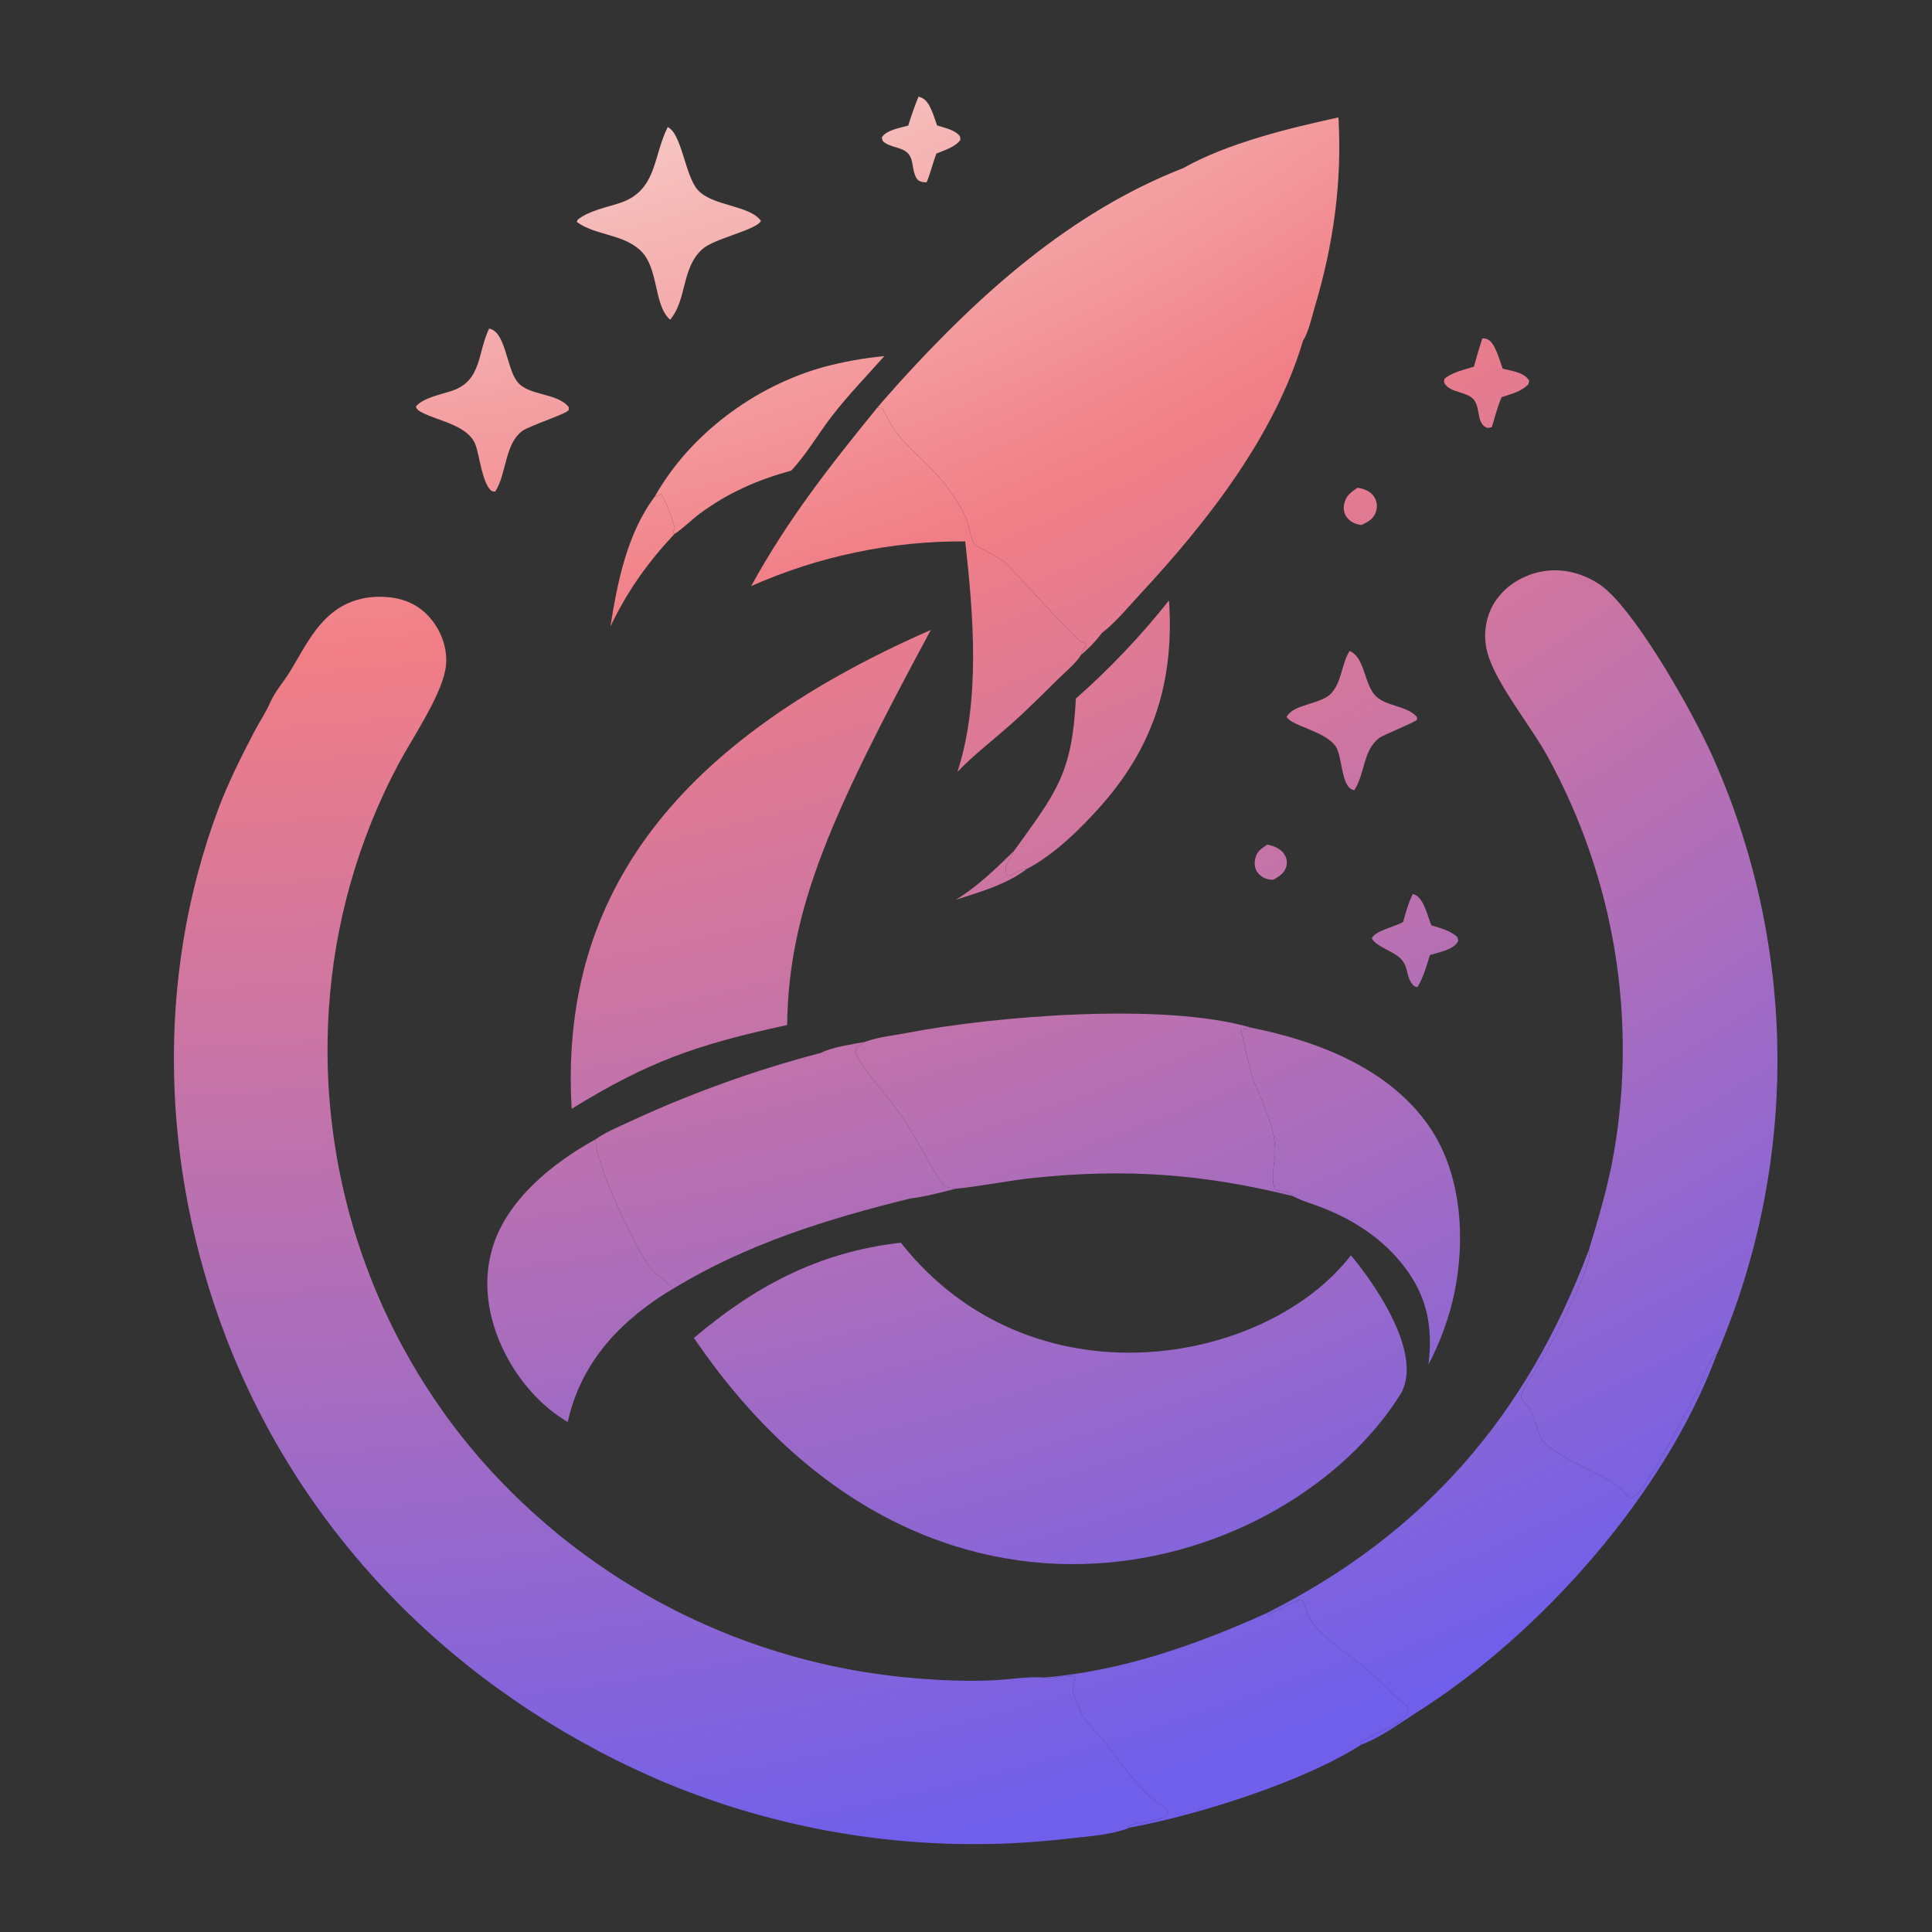 <svg width="40" height="40" viewBox="0 0 40 40" fill="none" xmlns="http://www.w3.org/2000/svg">
<rect x="0" y="0" width="40" height="40" fill="#333333" stroke="none"/>
<path d="M19.788 18.629C20.241 18.355 20.617 17.985 20.994 17.617L20.968 17.674C20.943 17.728 20.915 17.774 20.883 17.823C20.827 17.91 20.808 17.974 20.831 18.078C20.835 18.094 20.84 18.109 20.845 18.125C20.974 18.154 21.093 17.98 21.255 17.994C20.836 18.314 20.284 18.469 19.788 18.629Z" fill="url(#paint0_radial_8_2)"/>
<path d="M26.241 17.486C26.384 17.515 26.53 17.576 26.604 17.71C26.61 17.719 26.614 17.729 26.618 17.738C26.622 17.748 26.626 17.758 26.629 17.768C26.632 17.778 26.635 17.788 26.637 17.799C26.639 17.809 26.641 17.82 26.642 17.83C26.643 17.841 26.643 17.851 26.643 17.862C26.643 17.872 26.642 17.883 26.641 17.893C26.64 17.904 26.638 17.914 26.636 17.925C26.634 17.935 26.631 17.945 26.627 17.955C26.583 18.09 26.478 18.148 26.363 18.215C26.331 18.214 26.317 18.214 26.282 18.209C26.175 18.193 26.075 18.131 26.019 18.036C25.973 17.957 25.968 17.863 25.989 17.776C26.023 17.626 26.118 17.564 26.241 17.486Z" fill="url(#paint1_radial_8_2)"/>
<path d="M28.106 10.098C28.13 10.102 28.154 10.107 28.178 10.113C28.297 10.14 28.406 10.201 28.465 10.313C28.511 10.402 28.519 10.492 28.49 10.588C28.441 10.746 28.327 10.801 28.188 10.87C28.072 10.856 27.957 10.809 27.886 10.712C27.824 10.627 27.809 10.542 27.829 10.44C27.863 10.266 27.967 10.193 28.106 10.098Z" fill="url(#paint2_radial_8_2)"/>
<path d="M13.555 10.284L13.593 10.27C13.651 10.248 13.629 10.257 13.691 10.225C13.818 10.449 13.903 10.69 13.975 10.937C13.966 10.955 13.954 10.972 13.947 10.991C13.943 11.004 13.944 11.019 13.942 11.033L13.963 11.056C13.406 11.65 12.989 12.238 12.638 12.971C12.782 12.058 12.985 11.039 13.555 10.284Z" fill="url(#paint3_radial_8_2)"/>
<path d="M19.017 2C19.052 2.012 19.069 2.016 19.102 2.034C19.262 2.119 19.34 2.433 19.401 2.597C19.529 2.638 19.714 2.677 19.819 2.765C19.879 2.815 19.88 2.824 19.884 2.897C19.774 3.046 19.553 3.11 19.386 3.18C19.313 3.377 19.265 3.58 19.185 3.775C19.128 3.772 19.083 3.773 19.032 3.745C18.911 3.677 18.908 3.424 18.87 3.302C18.787 3.037 18.514 3.084 18.323 2.958C18.266 2.92 18.268 2.906 18.258 2.844C18.347 2.693 18.644 2.646 18.804 2.6C18.868 2.396 18.936 2.197 19.017 2Z" fill="url(#paint4_radial_8_2)"/>
<path d="M30.69 7.004C30.716 7.007 30.759 7.011 30.783 7.018C30.953 7.072 31.048 7.471 31.112 7.633C31.275 7.674 31.535 7.708 31.64 7.851C31.671 7.893 31.653 7.911 31.643 7.957C31.488 8.112 31.294 8.156 31.091 8.222C31.002 8.414 30.951 8.644 30.885 8.846L30.796 8.861C30.561 8.779 30.657 8.445 30.513 8.274C30.37 8.103 30.031 8.137 29.911 7.942C29.886 7.9 29.9 7.883 29.908 7.84C30.071 7.705 30.316 7.655 30.516 7.592C30.569 7.395 30.627 7.199 30.69 7.004Z" fill="url(#paint5_radial_8_2)"/>
<path d="M29.251 18.51C29.265 18.514 29.278 18.517 29.291 18.523C29.481 18.604 29.556 18.969 29.635 19.157C29.827 19.219 30.013 19.259 30.167 19.395C30.183 19.443 30.206 19.462 30.176 19.509C30.074 19.668 29.777 19.72 29.606 19.772C29.534 20.001 29.471 20.231 29.348 20.438C29.277 20.421 29.267 20.416 29.223 20.352C29.104 20.18 29.163 20 28.985 19.834C28.827 19.685 28.51 19.607 28.401 19.431C28.454 19.279 28.864 19.189 29.017 19.106L29.05 19.088C29.106 18.888 29.158 18.696 29.251 18.51Z" fill="url(#paint6_radial_8_2)"/>
<path d="M27.941 13.479C28.261 13.605 28.241 14.176 28.489 14.416C28.709 14.628 29.111 14.604 29.334 14.839C29.334 14.859 29.341 14.881 29.335 14.901C29.321 14.947 28.649 15.206 28.546 15.286C28.216 15.546 28.261 16.029 28.038 16.36C28.029 16.358 28.019 16.357 28.01 16.354C27.76 16.275 27.795 15.641 27.647 15.443C27.415 15.132 26.746 15.032 26.638 14.843C26.779 14.571 27.344 14.589 27.561 14.355C27.783 14.116 27.771 13.752 27.941 13.479Z" fill="url(#paint7_radial_8_2)"/>
<path d="M10.127 6.803C10.47 6.87 10.481 7.594 10.702 7.893C10.935 8.206 11.522 8.119 11.774 8.427C11.773 8.45 11.78 8.474 11.77 8.494C11.735 8.564 10.955 8.819 10.816 8.921C10.445 9.194 10.492 9.809 10.252 10.18L10.182 10.168C9.984 10.02 9.934 9.452 9.845 9.211C9.696 8.809 9.098 8.723 8.753 8.548C8.681 8.511 8.635 8.494 8.611 8.416C8.759 8.236 9.14 8.165 9.361 8.09C9.979 7.88 9.885 7.296 10.127 6.803Z" fill="url(#paint8_radial_8_2)"/>
<path d="M13.824 2.632C14.112 2.76 14.182 3.626 14.441 3.926C14.739 4.272 15.528 4.245 15.754 4.574C15.66 4.765 14.786 4.934 14.539 5.16C14.102 5.558 14.23 6.193 13.874 6.62C13.524 6.309 13.647 5.545 13.256 5.182C12.886 4.839 12.321 4.875 11.94 4.594L11.962 4.547C12.199 4.36 12.555 4.295 12.836 4.202C13.605 3.946 13.52 3.232 13.824 2.632Z" fill="url(#paint9_radial_8_2)"/>
<path d="M13.555 10.284C14.284 8.987 15.63 7.993 17.055 7.598C17.467 7.488 17.885 7.413 18.309 7.373C17.947 7.782 17.563 8.176 17.229 8.608C16.947 8.971 16.694 9.415 16.379 9.745C15.682 9.934 15.076 10.202 14.491 10.632C14.316 10.762 14.143 10.941 13.963 11.056L13.942 11.033C13.943 11.019 13.942 11.004 13.947 10.991C13.954 10.972 13.966 10.955 13.975 10.937C13.903 10.69 13.818 10.449 13.69 10.225C13.629 10.257 13.651 10.248 13.593 10.27L13.555 10.284Z" fill="url(#paint10_radial_8_2)"/>
<path d="M22.275 14.463C22.625 14.154 22.962 13.83 23.284 13.49C23.606 13.151 23.912 12.798 24.203 12.431C24.311 14.053 23.913 15.405 22.828 16.645C22.401 17.134 21.834 17.692 21.255 17.994C21.093 17.979 20.974 18.154 20.845 18.125C20.84 18.109 20.835 18.094 20.831 18.077C20.808 17.974 20.827 17.91 20.883 17.823C20.915 17.774 20.943 17.728 20.968 17.674L20.994 17.617C21.869 16.402 22.195 16.027 22.275 14.463Z" fill="url(#paint11_radial_8_2)"/>
<path d="M12.334 23.587C12.29 24.024 13.192 25.936 13.495 26.285C13.63 26.441 13.819 26.508 13.923 26.69C13.86 26.726 13.799 26.764 13.738 26.803C12.75 27.438 12.009 28.278 11.755 29.441C11.238 29.14 10.803 28.654 10.515 28.131C10.133 27.436 9.963 26.617 10.194 25.842C10.495 24.833 11.449 24.073 12.334 23.587Z" fill="url(#paint12_radial_8_2)"/>
<path d="M18.163 8.44L18.267 8.451C18.353 8.607 18.433 8.782 18.539 8.924C18.858 9.352 19.311 9.665 19.627 10.106C19.776 10.313 19.934 10.54 20.019 10.782C20.07 10.927 20.1 11.138 20.172 11.267C20.196 11.309 20.685 11.529 20.814 11.651C21.046 11.87 22.257 13.239 22.394 13.286C22.408 13.291 22.425 13.289 22.439 13.296C22.457 13.306 22.471 13.324 22.487 13.337C22.46 13.436 22.401 13.45 22.382 13.559C22.279 13.73 22.059 13.909 21.913 14.053C21.587 14.375 21.262 14.701 20.919 15.005C20.552 15.329 20.164 15.626 19.823 15.98C20.303 14.499 20.153 12.736 19.984 11.209C19.794 11.208 19.604 11.211 19.414 11.22C19.224 11.229 19.035 11.243 18.845 11.262C18.656 11.281 18.468 11.305 18.28 11.334C18.092 11.363 17.905 11.397 17.719 11.436C17.533 11.475 17.348 11.518 17.164 11.567C16.98 11.616 16.798 11.669 16.617 11.727C16.436 11.786 16.257 11.849 16.079 11.917C15.901 11.985 15.726 12.057 15.552 12.134C16.308 10.757 17.176 9.652 18.163 8.44Z" fill="url(#paint13_radial_8_2)"/>
<path d="M26.766 24.764C26.671 24.674 26.586 24.661 26.461 24.647L26.422 24.642C26.29 24.529 26.392 24.064 26.399 23.885C26.422 23.283 26.078 22.772 25.905 22.212C25.816 21.922 25.78 21.621 25.692 21.331L25.681 21.298C25.743 21.296 25.713 21.294 25.787 21.305L25.846 21.314L25.901 21.277C27.291 21.554 28.791 22.132 29.613 23.356C30.26 24.321 30.341 25.648 30.114 26.759C30.087 26.889 30.055 27.018 30.018 27.146C29.981 27.274 29.941 27.4 29.895 27.525C29.85 27.65 29.801 27.773 29.747 27.895C29.693 28.016 29.636 28.136 29.574 28.253C29.67 27.481 29.551 26.844 29.067 26.216C28.633 25.653 28.058 25.277 27.404 25.014C27.2 24.932 26.957 24.869 26.766 24.764Z" fill="url(#paint14_radial_8_2)"/>
<path d="M26.221 33.4L26.279 33.417C26.39 33.375 26.885 33.095 26.964 33.121C27.028 33.277 27.087 33.501 27.196 33.63C27.535 34.028 27.998 34.302 28.39 34.64C28.634 34.852 28.86 35.133 29.125 35.313C29.145 35.359 29.166 35.378 29.15 35.43C29.056 35.728 28.384 35.897 28.15 36.092L28.198 36.113C26.998 36.887 24.798 37.582 23.383 37.84L23.35 37.822C23.474 37.716 23.924 37.729 24.109 37.614C24.172 37.575 24.173 37.564 24.187 37.497C24.158 37.451 24.134 37.423 24.085 37.396C23.618 37.14 23.166 36.418 22.819 36.001C22.695 35.852 22.532 35.706 22.428 35.546C22.348 35.42 22.305 35.243 22.239 35.104C22.186 34.992 22.243 34.836 22.26 34.715C22.102 34.653 21.837 34.77 21.644 34.736C21.634 34.735 21.623 34.733 21.613 34.731C23.224 34.6 24.758 34.058 26.221 33.4Z" fill="url(#paint15_radial_8_2)"/>
<path d="M16.995 21.799C17.236 21.674 17.638 21.625 17.908 21.571C17.841 21.611 17.784 21.646 17.726 21.7C17.703 21.809 17.762 21.897 17.818 21.987C18.039 22.338 18.336 22.65 18.581 22.985C18.829 23.327 19.032 23.713 19.247 24.077C19.324 24.205 19.489 24.561 19.643 24.589C19.668 24.593 19.694 24.588 19.719 24.594C19.737 24.598 19.754 24.607 19.772 24.614C19.476 24.689 19.154 24.776 18.851 24.812C17.13 25.235 15.442 25.76 13.923 26.69C13.819 26.508 13.63 26.441 13.495 26.285C13.192 25.936 12.29 24.024 12.334 23.587C12.53 23.442 12.808 23.331 13.03 23.226C13.668 22.929 14.319 22.662 14.981 22.424C15.643 22.185 16.314 21.977 16.995 21.799Z" fill="url(#paint16_radial_8_2)"/>
<path d="M32.894 25.884C32.898 25.899 32.903 25.915 32.906 25.93C32.968 26.193 32.208 27.65 32.027 27.974C31.936 28.138 31.503 28.775 31.497 28.915C31.494 28.977 31.567 29.037 31.604 29.078C31.806 29.296 31.78 29.673 31.985 29.876C32.429 30.313 33.383 30.514 33.706 30.995C33.751 31.009 33.766 31.027 33.811 31C34.124 30.814 34.971 29.135 35.177 28.71C35.265 28.528 35.34 28.277 35.451 28.115C35.473 28.082 35.501 28.063 35.538 28.055C34.474 30.924 31.91 33.821 29.342 35.447C29.001 35.664 28.649 35.927 28.276 36.085C28.233 36.103 28.235 36.101 28.198 36.113L28.149 36.092C28.384 35.897 29.055 35.728 29.15 35.43C29.166 35.378 29.145 35.359 29.125 35.313C28.86 35.133 28.634 34.852 28.389 34.64C27.998 34.302 27.534 34.028 27.196 33.63C27.087 33.501 27.028 33.277 26.964 33.121C26.885 33.094 26.389 33.375 26.278 33.417L26.221 33.4C29.5 31.749 31.606 29.302 32.894 25.884Z" fill="url(#paint17_radial_8_2)"/>
<path d="M17.908 21.571C18.161 21.473 18.506 21.438 18.776 21.386C20.608 21.032 24.122 20.749 25.901 21.277L25.845 21.314L25.787 21.305C25.713 21.294 25.743 21.296 25.681 21.298L25.691 21.331C25.78 21.621 25.816 21.922 25.905 22.212C26.078 22.773 26.422 23.283 26.399 23.885C26.392 24.064 26.29 24.529 26.422 24.642L26.461 24.647C26.586 24.661 26.671 24.674 26.766 24.764C24.917 24.305 23.311 24.189 21.415 24.385C20.865 24.442 20.322 24.559 19.772 24.614C19.755 24.607 19.737 24.598 19.719 24.594C19.694 24.588 19.668 24.593 19.643 24.589C19.489 24.561 19.324 24.205 19.247 24.077C19.032 23.713 18.829 23.327 18.581 22.985C18.336 22.65 18.039 22.338 17.818 21.987C17.762 21.897 17.703 21.809 17.727 21.7C17.784 21.646 17.841 21.611 17.908 21.571Z" fill="url(#paint18_radial_8_2)"/>
<path d="M24.498 3.48C25.411 2.964 26.686 2.654 27.711 2.431C27.789 3.78 27.605 5.075 27.218 6.366C27.155 6.578 27.095 6.872 26.977 7.055C26.398 9.005 25.006 10.791 23.642 12.261C23.382 12.54 23.111 12.877 22.809 13.109C22.691 13.272 22.536 13.43 22.382 13.559C22.401 13.45 22.46 13.436 22.487 13.337C22.471 13.324 22.457 13.306 22.439 13.296C22.425 13.289 22.408 13.291 22.394 13.286C22.257 13.239 21.045 11.87 20.814 11.651C20.685 11.529 20.196 11.309 20.172 11.267C20.1 11.138 20.07 10.927 20.019 10.782C19.934 10.54 19.776 10.313 19.627 10.106C19.311 9.665 18.858 9.352 18.539 8.924C18.432 8.782 18.353 8.607 18.267 8.451L18.163 8.44C18.316 8.259 18.476 8.083 18.633 7.905C20.291 6.081 22.167 4.391 24.498 3.48Z" fill="url(#paint19_radial_8_2)"/>
<path d="M32.894 25.884C33.095 25.222 33.291 24.564 33.412 23.881C33.427 23.794 33.441 23.707 33.454 23.62C33.468 23.533 33.48 23.446 33.492 23.359C33.503 23.271 33.513 23.184 33.523 23.096C33.533 23.009 33.541 22.921 33.549 22.834C33.557 22.746 33.564 22.658 33.57 22.57C33.575 22.482 33.581 22.394 33.585 22.306C33.589 22.218 33.592 22.13 33.594 22.042C33.596 21.954 33.598 21.866 33.598 21.778C33.598 21.69 33.598 21.602 33.596 21.514C33.595 21.426 33.592 21.337 33.589 21.25C33.586 21.161 33.581 21.073 33.576 20.985C33.571 20.898 33.565 20.81 33.558 20.722C33.551 20.634 33.543 20.546 33.534 20.459C33.525 20.371 33.516 20.284 33.505 20.196C33.494 20.109 33.482 20.021 33.47 19.934C33.457 19.847 33.444 19.76 33.43 19.673C33.415 19.586 33.4 19.499 33.384 19.413C33.367 19.326 33.35 19.24 33.332 19.154C33.314 19.067 33.295 18.981 33.276 18.895C33.256 18.81 33.235 18.724 33.214 18.639C33.192 18.553 33.169 18.468 33.146 18.383C33.123 18.298 33.098 18.213 33.073 18.129C33.048 18.045 33.022 17.96 32.995 17.877C32.968 17.793 32.94 17.709 32.911 17.626C32.883 17.543 32.853 17.46 32.823 17.377C32.792 17.294 32.761 17.212 32.729 17.13C32.697 17.048 32.664 16.966 32.63 16.885C32.596 16.804 32.561 16.723 32.526 16.642C32.49 16.562 32.454 16.482 32.416 16.402C32.379 16.322 32.341 16.242 32.302 16.163C32.263 16.084 32.223 16.006 32.183 15.928C32.142 15.849 32.101 15.772 32.059 15.694C31.715 15.052 30.974 14.16 30.799 13.526C30.79 13.496 30.783 13.465 30.776 13.434C30.77 13.404 30.765 13.373 30.76 13.341C30.756 13.31 30.753 13.279 30.751 13.248C30.749 13.216 30.748 13.185 30.748 13.154C30.748 13.122 30.75 13.091 30.752 13.059C30.755 13.028 30.758 12.997 30.763 12.966C30.767 12.935 30.773 12.904 30.78 12.873C30.786 12.842 30.794 12.812 30.803 12.782C30.91 12.419 31.178 12.133 31.514 11.968C31.9 11.778 32.324 11.757 32.727 11.902C32.925 11.974 33.114 12.079 33.27 12.22C33.979 12.859 35.051 14.754 35.461 15.671C35.513 15.787 35.563 15.904 35.612 16.022C35.661 16.14 35.709 16.258 35.755 16.377C35.801 16.495 35.846 16.615 35.889 16.735C35.932 16.854 35.974 16.975 36.014 17.096C36.054 17.217 36.093 17.338 36.13 17.46C36.167 17.582 36.203 17.704 36.237 17.827C36.271 17.95 36.304 18.073 36.335 18.196C36.366 18.32 36.396 18.444 36.424 18.568C36.452 18.692 36.478 18.817 36.503 18.942C36.528 19.067 36.551 19.192 36.573 19.318C36.595 19.443 36.615 19.569 36.634 19.695C36.653 19.821 36.67 19.948 36.685 20.074C36.701 20.201 36.715 20.327 36.727 20.454C36.739 20.581 36.75 20.708 36.76 20.835C36.769 20.962 36.776 21.089 36.783 21.216C36.789 21.344 36.793 21.471 36.796 21.599C36.799 21.726 36.8 21.853 36.8 21.981C36.8 22.108 36.798 22.235 36.795 22.363C36.791 22.49 36.786 22.617 36.78 22.745C36.773 22.872 36.765 22.999 36.755 23.126C36.745 23.253 36.734 23.38 36.721 23.507C36.708 23.634 36.694 23.76 36.678 23.887C36.662 24.013 36.644 24.139 36.625 24.265C36.606 24.391 36.585 24.517 36.563 24.642C36.541 24.768 36.517 24.893 36.492 25.018C36.466 25.143 36.439 25.267 36.411 25.392C36.382 25.516 36.352 25.64 36.321 25.763C36.289 25.887 36.256 26.01 36.221 26.132C36.187 26.255 36.151 26.377 36.113 26.499C36.075 26.62 36.036 26.742 35.996 26.863C35.955 26.983 35.913 27.104 35.869 27.223C35.825 27.343 35.78 27.462 35.734 27.581C35.672 27.741 35.61 27.899 35.538 28.055C35.502 28.063 35.474 28.082 35.451 28.115C35.341 28.277 35.266 28.528 35.177 28.71C34.971 29.135 34.124 30.814 33.811 31C33.767 31.027 33.751 31.009 33.706 30.995C33.383 30.514 32.429 30.313 31.985 29.876C31.78 29.673 31.806 29.296 31.604 29.078C31.567 29.037 31.494 28.977 31.497 28.915C31.503 28.775 31.936 28.138 32.027 27.974C32.208 27.65 32.968 26.193 32.907 25.93C32.903 25.915 32.898 25.899 32.894 25.884Z" fill="url(#paint20_radial_8_2)"/>
<path d="M18.651 25.729C16.918 25.925 15.603 26.655 14.367 27.7C19.261 34.905 26.704 32.574 29.015 28.835C29.545 27.816 27.969 25.99 27.969 25.99C26.218 28.263 21.364 29.162 18.651 25.729Z" fill="url(#paint21_radial_8_2)"/>
<path d="M23.383 37.84C23.375 37.844 23.366 37.849 23.357 37.852C22.981 38 22.432 38.027 22.027 38.076C21.846 38.096 21.666 38.114 21.485 38.128C21.304 38.143 21.123 38.154 20.941 38.163C20.76 38.171 20.578 38.177 20.397 38.179C20.215 38.182 20.034 38.181 19.852 38.178C19.671 38.175 19.489 38.168 19.308 38.159C19.127 38.15 18.946 38.137 18.765 38.122C18.584 38.107 18.403 38.089 18.223 38.068C18.043 38.046 17.863 38.022 17.683 37.995C17.503 37.968 17.324 37.938 17.146 37.906C16.967 37.873 16.789 37.837 16.612 37.798C16.434 37.76 16.258 37.718 16.082 37.673C15.906 37.629 15.73 37.582 15.556 37.532C15.382 37.481 15.208 37.428 15.035 37.373C14.862 37.317 14.691 37.258 14.52 37.196C14.349 37.135 14.179 37.071 14.01 37.004C13.842 36.937 13.674 36.867 13.508 36.794C9.47 35.006 6.264 31.829 4.675 27.678C3.341 24.192 3.203 20.268 4.518 16.755C4.723 16.209 4.991 15.674 5.26 15.157C5.368 14.951 5.507 14.747 5.599 14.535C5.691 14.321 5.858 14.135 5.982 13.938C6.241 13.524 6.443 13.077 6.814 12.744C7.147 12.446 7.553 12.33 7.993 12.36C8.357 12.384 8.667 12.517 8.907 12.796C9.155 13.083 9.293 13.493 9.22 13.871C9.108 14.455 8.527 15.293 8.235 15.847C8.132 16.041 8.034 16.238 7.942 16.438C7.849 16.638 7.762 16.84 7.68 17.044C7.599 17.248 7.522 17.454 7.451 17.663C7.38 17.871 7.315 18.081 7.255 18.293C7.195 18.505 7.141 18.718 7.092 18.932C7.044 19.147 7.001 19.363 6.963 19.579C6.926 19.796 6.895 20.014 6.869 20.233C6.843 20.451 6.823 20.67 6.809 20.89C6.802 20.994 6.796 21.099 6.792 21.204C6.788 21.309 6.785 21.414 6.783 21.519C6.781 21.623 6.781 21.728 6.781 21.833C6.782 21.938 6.784 22.043 6.787 22.148C6.791 22.253 6.795 22.358 6.801 22.462C6.807 22.567 6.814 22.672 6.823 22.776C6.831 22.881 6.841 22.986 6.852 23.09C6.863 23.194 6.875 23.299 6.889 23.402C6.902 23.507 6.917 23.61 6.933 23.714C6.949 23.818 6.966 23.921 6.985 24.025C7.004 24.128 7.023 24.231 7.045 24.334C7.066 24.436 7.088 24.539 7.112 24.641C7.135 24.743 7.16 24.845 7.186 24.947C7.212 25.049 7.239 25.15 7.268 25.251C7.296 25.352 7.326 25.453 7.357 25.553C7.388 25.653 7.42 25.753 7.454 25.852C7.487 25.952 7.522 26.051 7.558 26.149C7.594 26.248 7.631 26.346 7.669 26.444C7.707 26.542 7.746 26.639 7.787 26.736C7.828 26.832 7.869 26.929 7.912 27.024C7.955 27.12 7.999 27.215 8.045 27.31C8.09 27.405 8.136 27.499 8.184 27.592C8.231 27.686 8.28 27.779 8.33 27.871C8.38 27.963 8.431 28.055 8.483 28.146C8.535 28.237 8.588 28.328 8.642 28.418C8.696 28.507 8.752 28.597 8.808 28.685C8.865 28.773 8.922 28.861 8.981 28.948C9.039 29.035 9.099 29.122 9.16 29.207C9.22 29.293 9.282 29.378 9.345 29.462C9.407 29.546 9.471 29.629 9.536 29.712C9.601 29.794 9.666 29.876 9.733 29.957C9.8 30.038 9.868 30.118 9.936 30.197C10.008 30.279 10.079 30.359 10.152 30.439C10.226 30.519 10.3 30.597 10.374 30.675C10.449 30.753 10.525 30.83 10.602 30.906C10.679 30.982 10.756 31.057 10.835 31.131C10.914 31.206 10.993 31.279 11.073 31.351C11.154 31.423 11.235 31.495 11.317 31.565C11.399 31.635 11.482 31.704 11.566 31.773C11.649 31.841 11.734 31.908 11.819 31.975C11.905 32.041 11.991 32.106 12.078 32.17C12.165 32.234 12.252 32.297 12.341 32.359C12.429 32.421 12.519 32.482 12.609 32.542C12.698 32.602 12.789 32.661 12.88 32.719C12.972 32.776 13.064 32.833 13.157 32.888C13.249 32.944 13.343 32.998 13.437 33.051C13.531 33.105 13.626 33.157 13.721 33.208C13.816 33.258 13.912 33.308 14.009 33.357C14.105 33.405 14.202 33.453 14.3 33.499C14.398 33.545 14.496 33.59 14.594 33.634C14.693 33.678 14.793 33.721 14.892 33.762C14.992 33.804 15.092 33.844 15.193 33.883C15.294 33.922 15.395 33.96 15.497 33.997C15.598 34.033 15.7 34.069 15.803 34.103C15.905 34.137 16.008 34.17 16.112 34.202C16.215 34.233 16.319 34.264 16.423 34.293C16.527 34.322 16.631 34.35 16.736 34.377C16.84 34.403 16.945 34.429 17.051 34.453C17.156 34.477 17.262 34.5 17.368 34.521C17.474 34.543 17.58 34.563 17.686 34.582C17.792 34.601 17.899 34.619 18.006 34.635C18.113 34.651 18.22 34.666 18.327 34.68C18.434 34.694 18.541 34.707 18.649 34.718C18.756 34.729 18.864 34.739 18.971 34.748C19.491 34.791 20.022 34.812 20.543 34.79C20.893 34.775 21.267 34.706 21.613 34.731C21.623 34.733 21.634 34.735 21.644 34.736C21.837 34.77 22.102 34.653 22.26 34.715C22.243 34.836 22.186 34.992 22.239 35.104C22.305 35.243 22.348 35.42 22.428 35.546C22.532 35.706 22.695 35.852 22.819 36.001C23.166 36.418 23.618 37.14 24.085 37.396C24.134 37.423 24.158 37.451 24.187 37.497C24.173 37.564 24.172 37.575 24.109 37.614C23.924 37.729 23.474 37.716 23.35 37.822L23.383 37.84Z" fill="url(#paint22_radial_8_2)"/>
<path d="M16.297 21.222C14.423 21.629 13.431 21.973 11.836 22.957C11.588 18.743 13.757 15.459 19.272 13.042C17.215 16.859 16.327 18.815 16.297 21.222Z" fill="url(#paint23_radial_8_2)"/>
<defs>
<radialGradient id="paint0_radial_8_2" cx="0" cy="0" r="1" gradientUnits="userSpaceOnUse" gradientTransform="translate(4.973 -29.683) rotate(71.847) scale(69.266 69.266)">
<stop offset="0.379" stop-color="#FAFAEE"/>
<stop offset="0.625" stop-color="#F17E86"/>
<stop offset="0.996" stop-color="#705FEA"/>
</radialGradient>
<radialGradient id="paint1_radial_8_2" cx="0" cy="0" r="1" gradientUnits="userSpaceOnUse" gradientTransform="translate(4.973 -29.683) rotate(71.847) scale(69.266 69.266)">
<stop offset="0.379" stop-color="#FAFAEE"/>
<stop offset="0.625" stop-color="#F17E86"/>
<stop offset="0.996" stop-color="#705FEA"/>
</radialGradient>
<radialGradient id="paint2_radial_8_2" cx="0" cy="0" r="1" gradientUnits="userSpaceOnUse" gradientTransform="translate(4.973 -29.683) rotate(71.847) scale(69.266 69.266)">
<stop offset="0.379" stop-color="#FAFAEE"/>
<stop offset="0.625" stop-color="#F17E86"/>
<stop offset="0.996" stop-color="#705FEA"/>
</radialGradient>
<radialGradient id="paint3_radial_8_2" cx="0" cy="0" r="1" gradientUnits="userSpaceOnUse" gradientTransform="translate(4.973 -29.683) rotate(71.847) scale(69.266 69.266)">
<stop offset="0.379" stop-color="#FAFAEE"/>
<stop offset="0.625" stop-color="#F17E86"/>
<stop offset="0.996" stop-color="#705FEA"/>
</radialGradient>
<radialGradient id="paint4_radial_8_2" cx="0" cy="0" r="1" gradientUnits="userSpaceOnUse" gradientTransform="translate(4.973 -29.683) rotate(71.847) scale(69.266 69.266)">
<stop offset="0.379" stop-color="#FAFAEE"/>
<stop offset="0.625" stop-color="#F17E86"/>
<stop offset="0.996" stop-color="#705FEA"/>
</radialGradient>
<radialGradient id="paint5_radial_8_2" cx="0" cy="0" r="1" gradientUnits="userSpaceOnUse" gradientTransform="translate(4.973 -29.683) rotate(71.847) scale(69.266 69.266)">
<stop offset="0.379" stop-color="#FAFAEE"/>
<stop offset="0.625" stop-color="#F17E86"/>
<stop offset="0.996" stop-color="#705FEA"/>
</radialGradient>
<radialGradient id="paint6_radial_8_2" cx="0" cy="0" r="1" gradientUnits="userSpaceOnUse" gradientTransform="translate(4.973 -29.683) rotate(71.847) scale(69.266 69.266)">
<stop offset="0.379" stop-color="#FAFAEE"/>
<stop offset="0.625" stop-color="#F17E86"/>
<stop offset="0.996" stop-color="#705FEA"/>
</radialGradient>
<radialGradient id="paint7_radial_8_2" cx="0" cy="0" r="1" gradientUnits="userSpaceOnUse" gradientTransform="translate(4.973 -29.683) rotate(71.847) scale(69.266 69.266)">
<stop offset="0.379" stop-color="#FAFAEE"/>
<stop offset="0.625" stop-color="#F17E86"/>
<stop offset="0.996" stop-color="#705FEA"/>
</radialGradient>
<radialGradient id="paint8_radial_8_2" cx="0" cy="0" r="1" gradientUnits="userSpaceOnUse" gradientTransform="translate(4.973 -29.683) rotate(71.847) scale(69.266 69.266)">
<stop offset="0.379" stop-color="#FAFAEE"/>
<stop offset="0.625" stop-color="#F17E86"/>
<stop offset="0.996" stop-color="#705FEA"/>
</radialGradient>
<radialGradient id="paint9_radial_8_2" cx="0" cy="0" r="1" gradientUnits="userSpaceOnUse" gradientTransform="translate(4.973 -29.683) rotate(71.847) scale(69.266 69.266)">
<stop offset="0.379" stop-color="#FAFAEE"/>
<stop offset="0.625" stop-color="#F17E86"/>
<stop offset="0.996" stop-color="#705FEA"/>
</radialGradient>
<radialGradient id="paint10_radial_8_2" cx="0" cy="0" r="1" gradientUnits="userSpaceOnUse" gradientTransform="translate(4.973 -29.683) rotate(71.847) scale(69.266 69.266)">
<stop offset="0.379" stop-color="#FAFAEE"/>
<stop offset="0.625" stop-color="#F17E86"/>
<stop offset="0.996" stop-color="#705FEA"/>
</radialGradient>
<radialGradient id="paint11_radial_8_2" cx="0" cy="0" r="1" gradientUnits="userSpaceOnUse" gradientTransform="translate(4.973 -29.683) rotate(71.847) scale(69.266 69.266)">
<stop offset="0.379" stop-color="#FAFAEE"/>
<stop offset="0.625" stop-color="#F17E86"/>
<stop offset="0.996" stop-color="#705FEA"/>
</radialGradient>
<radialGradient id="paint12_radial_8_2" cx="0" cy="0" r="1" gradientUnits="userSpaceOnUse" gradientTransform="translate(4.973 -29.683) rotate(71.847) scale(69.266 69.266)">
<stop offset="0.379" stop-color="#FAFAEE"/>
<stop offset="0.625" stop-color="#F17E86"/>
<stop offset="0.996" stop-color="#705FEA"/>
</radialGradient>
<radialGradient id="paint13_radial_8_2" cx="0" cy="0" r="1" gradientUnits="userSpaceOnUse" gradientTransform="translate(4.973 -29.683) rotate(71.847) scale(69.266 69.266)">
<stop offset="0.379" stop-color="#FAFAEE"/>
<stop offset="0.625" stop-color="#F17E86"/>
<stop offset="0.996" stop-color="#705FEA"/>
</radialGradient>
<radialGradient id="paint14_radial_8_2" cx="0" cy="0" r="1" gradientUnits="userSpaceOnUse" gradientTransform="translate(4.973 -29.683) rotate(71.847) scale(69.266 69.266)">
<stop offset="0.379" stop-color="#FAFAEE"/>
<stop offset="0.625" stop-color="#F17E86"/>
<stop offset="0.996" stop-color="#705FEA"/>
</radialGradient>
<radialGradient id="paint15_radial_8_2" cx="0" cy="0" r="1" gradientUnits="userSpaceOnUse" gradientTransform="translate(4.973 -29.683) rotate(71.847) scale(69.266 69.266)">
<stop offset="0.379" stop-color="#FAFAEE"/>
<stop offset="0.625" stop-color="#F17E86"/>
<stop offset="0.996" stop-color="#705FEA"/>
</radialGradient>
<radialGradient id="paint16_radial_8_2" cx="0" cy="0" r="1" gradientUnits="userSpaceOnUse" gradientTransform="translate(4.973 -29.683) rotate(71.847) scale(69.266 69.266)">
<stop offset="0.379" stop-color="#FAFAEE"/>
<stop offset="0.625" stop-color="#F17E86"/>
<stop offset="0.996" stop-color="#705FEA"/>
</radialGradient>
<radialGradient id="paint17_radial_8_2" cx="0" cy="0" r="1" gradientUnits="userSpaceOnUse" gradientTransform="translate(4.973 -29.683) rotate(71.847) scale(69.266 69.266)">
<stop offset="0.379" stop-color="#FAFAEE"/>
<stop offset="0.625" stop-color="#F17E86"/>
<stop offset="0.996" stop-color="#705FEA"/>
</radialGradient>
<radialGradient id="paint18_radial_8_2" cx="0" cy="0" r="1" gradientUnits="userSpaceOnUse" gradientTransform="translate(4.973 -29.683) rotate(71.847) scale(69.266 69.266)">
<stop offset="0.379" stop-color="#FAFAEE"/>
<stop offset="0.625" stop-color="#F17E86"/>
<stop offset="0.996" stop-color="#705FEA"/>
</radialGradient>
<radialGradient id="paint19_radial_8_2" cx="0" cy="0" r="1" gradientUnits="userSpaceOnUse" gradientTransform="translate(4.973 -29.683) rotate(71.847) scale(69.266 69.266)">
<stop offset="0.379" stop-color="#FAFAEE"/>
<stop offset="0.625" stop-color="#F17E86"/>
<stop offset="0.996" stop-color="#705FEA"/>
</radialGradient>
<radialGradient id="paint20_radial_8_2" cx="0" cy="0" r="1" gradientUnits="userSpaceOnUse" gradientTransform="translate(4.973 -29.683) rotate(71.847) scale(69.266 69.266)">
<stop offset="0.379" stop-color="#FAFAEE"/>
<stop offset="0.625" stop-color="#F17E86"/>
<stop offset="0.996" stop-color="#705FEA"/>
</radialGradient>
<radialGradient id="paint21_radial_8_2" cx="0" cy="0" r="1" gradientUnits="userSpaceOnUse" gradientTransform="translate(4.973 -29.683) rotate(71.847) scale(69.266 69.266)">
<stop offset="0.379" stop-color="#FAFAEE"/>
<stop offset="0.625" stop-color="#F17E86"/>
<stop offset="0.996" stop-color="#705FEA"/>
</radialGradient>
<radialGradient id="paint22_radial_8_2" cx="0" cy="0" r="1" gradientUnits="userSpaceOnUse" gradientTransform="translate(4.973 -29.683) rotate(71.847) scale(69.266 69.266)">
<stop offset="0.379" stop-color="#FAFAEE"/>
<stop offset="0.625" stop-color="#F17E86"/>
<stop offset="0.996" stop-color="#705FEA"/>
</radialGradient>
<radialGradient id="paint23_radial_8_2" cx="0" cy="0" r="1" gradientUnits="userSpaceOnUse" gradientTransform="translate(4.973 -29.683) rotate(71.847) scale(69.266 69.266)">
<stop offset="0.379" stop-color="#FAFAEE"/>
<stop offset="0.625" stop-color="#F17E86"/>
<stop offset="0.996" stop-color="#705FEA"/>
</radialGradient>
</defs>
</svg>

